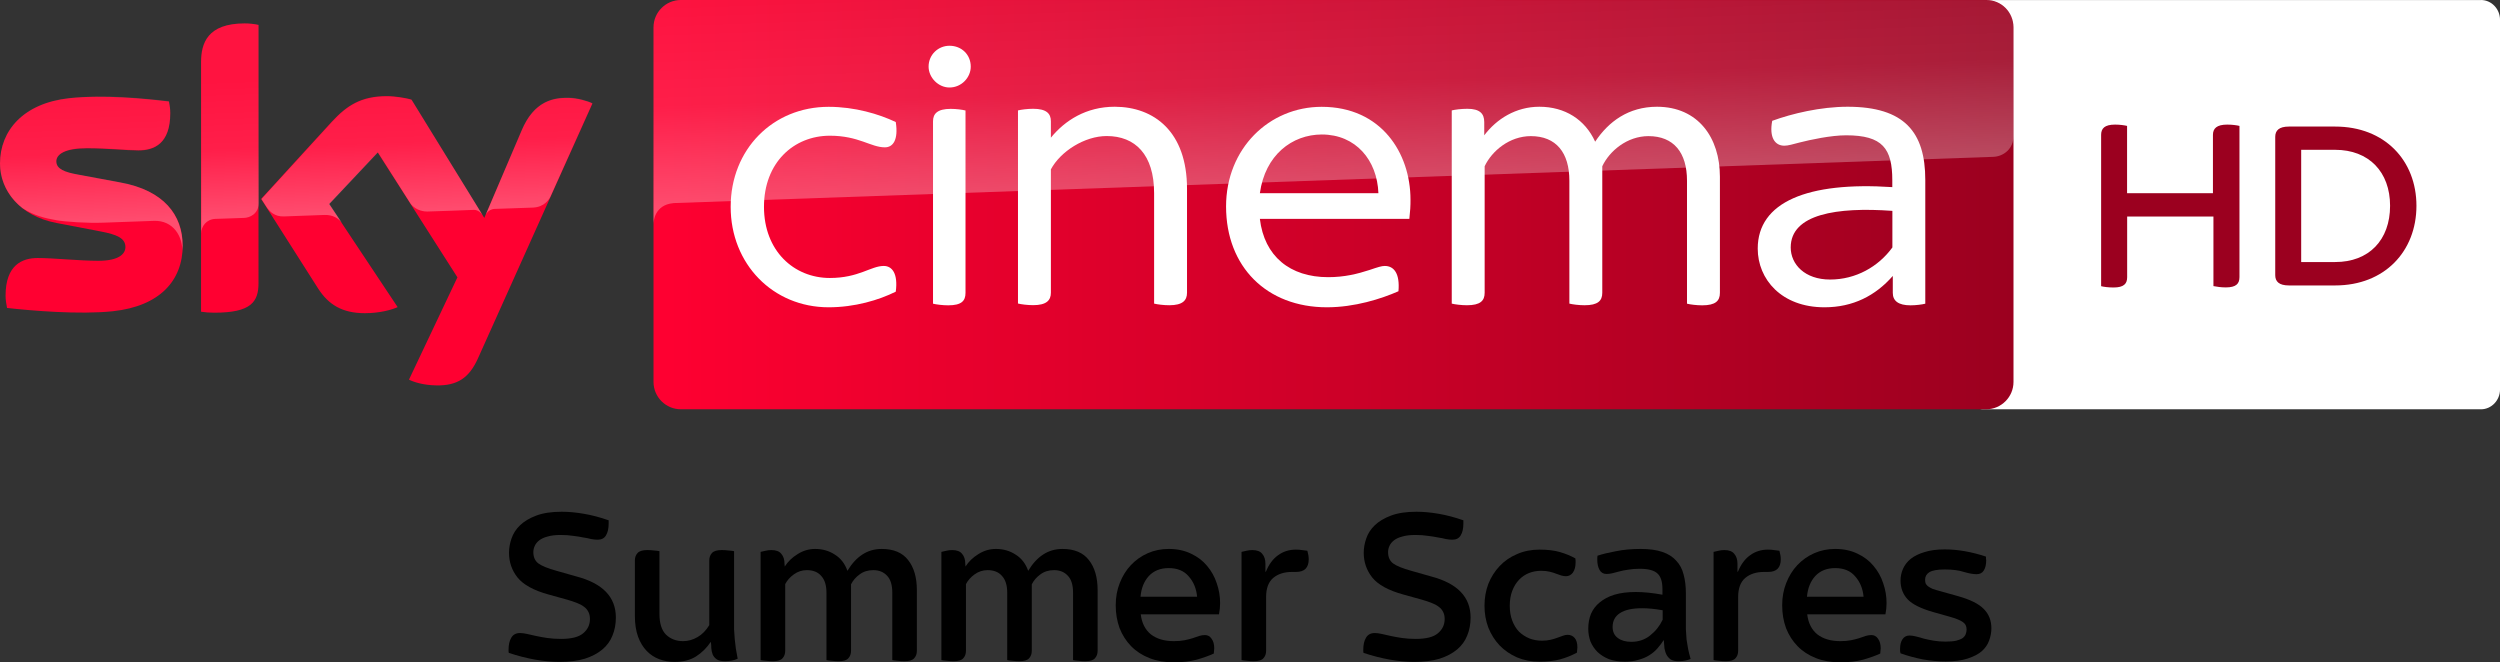 <svg width="3664.904" height="970.966" viewBox="0.02 -0.006 3664.904 970.966" xml:space="preserve" xmlns="http://www.w3.org/2000/svg"><rect x="0.02" y="-0.006" width="3664.904" height="970.966" fill="#333333" stroke="none"/><defs><linearGradient id="a" x1="-625.21" x2="-403.69" y1="653.82" y2="653.82" gradientTransform="matrix(7.5 0 0 -7.5 3906.6 4671.7)" gradientUnits="userSpaceOnUse"><stop stop-color="#FF0031" offset="0"/><stop stop-color="#9B001F" offset="1"/></linearGradient><linearGradient id="b" x1="-735.16" x2="-730.71" y1="1190.1" y2="1190.1" gradientTransform="matrix(-1.316 -37.678 -37.678 1.316 42656 -29484)" gradientUnits="userSpaceOnUse"><stop stop-color="#fff" offset="0"/><stop stop-color="#fff" stop-opacity=".4" offset=".5"/><stop stop-color="#fff" stop-opacity=".25" offset="1"/></linearGradient><linearGradient id="c" x1="-721.24" x2="-716.8" y1="1180.7" y2="1180.7" gradientTransform="matrix(-1.956 -56.026 -56.026 1.956 64789 -42973)" gradientUnits="userSpaceOnUse"><stop stop-color="#fff" offset="0"/><stop stop-color="#fff" stop-opacity=".4" offset=".5"/><stop stop-color="#fff" stop-opacity=".25" offset="1"/></linearGradient></defs><g transform="translate(-3414.1 304.14)"><g transform="matrix(1.2 0 0 1.2 3396 551.25)"><g transform="matrix(1 0 0 1 716.31 -712.82)"><path d="m2329.6 0c12.9 0 23.3 10.94 23.3 24.276v451.45c0 13.336-10.5 24.276-23.3 24.276h-607.9c-12.9 0-23.3-10.94-23.3-24.276v-451.34c0-13.44 10.5-24.276 23.3-24.276h607.9" fill="#fff"/><g fill="#00396e"><g fill="#9b001f"><path d="m2034.6 153.8v184.7c0 8.1-4.1 12.6-16.7 12.6-5.7 0-11-0.8-15.1-1.6v-85h-105.4v74.1c0 8.1-4.1 12.6-16.7 12.6-6.1 0-12.2-0.8-15.1-1.6v-184.8c0-7.8 4.1-12.6 17.1-12.6 5.7 0 11.3 0.8 14.6 1.6v82.2h104.9v-71.2c0-7.8 4.5-12.6 17.5-12.6 6 0 11.6 0.8 14.9 1.6"/><path d="m2250.8 251.4c0 55.4-38.7 97.3-99.3 97.3h-56.5c-12.2 0-16.7-4.9-16.7-12.6v-168.9c0-7.7 4.5-12.6 16.7-12.6h56.5c60.6 0 99.3 41.5 99.3 96.8m-32.2 0c0-41.5-26-68.4-67.1-68.4h-41.5v137.1h41.5c41.1 0.1 67.1-26.8 67.1-68.7"/></g></g></g><g transform="translate(1595.9 -230.81)"><path d="m-1357.6-182.22c0 43-28 74.2-85.2 80.4-41.2 4.4-101-0.8-129.4-4-1-4.6-1.8-10.4-1.8-15 0-37.4 20.2-46 39.2-46 19.8 0 51 3.4 74 3.4 25.6 0 33.2-8.6 33.2-16.8 0-10.8-10.2-15.2-30-19l-54.2-10.4c-45-8.6-69-39.6-69-72.6 0-40 28.4-73.6 84.4-79.8 42.2-4.6 93.8 0.6 122 4 1 4.8 1.6 9.4 1.6 14.4 0 37.4-19.8 45.4-38.8 45.4-14.6 0-37.2-2.6-63.2-2.6-26.4 0-37.2 7.2-37.2 16 0 9.4 10.4 13.2 26.8 16.2l51.6 9.6c53.2 9.6 76 39.8 76 76.8m92.6 46c0 23-9 36.2-54 36.2-6 0-11.2-0.4-16.2-1.2v-304.8c0-23.2 7.8-47.4 53.2-47.4 5.8 0 11.6 0.6 17 1.8zm183.8 118c6 3 18 6.8 33.2 7 26.2 0.6 40.4-9.4 51-32.8l140-311.6c-5.8-3-18.6-6.6-29-6.8-18-0.4-42.2 3.2-57.6 40l-45.6 106.6-89-144.6c-5.8-1.8-19.8-4.2-30-4.2-31.6 0-49 11.6-67.2 31.2l-86.4 94.4 69.6 109.4c12.8 20 29.8 30.2 57.2 30.2 18 0 33-4.2 40-7.4l-83.8-126 59.4-63 97.4 152.6z" fill="#ff0031"/><path d="m845.76-482.02h-1594.8c-18.4 0-33.4 15-33.4 33.4v433.2c0 18.4 15 33.4 33.4 33.4h1594.6c18.4 0 33.4-15 33.4-33.4v-433.4c-0.2-18.4-14.8-33.2-33.2-33.2" fill="url(#a)"/><path d="m-1335-406.02v209c0-8.4 6.4-17.2 17.2-17.6 7.6-0.2 28.8-1 35.2-1.2 7-0.2 17.6-5 17.8-17.8v-218c-5.4-1.2-11.2-1.8-17-1.8-45.4 0.2-53.2 24.2-53.2 47.4m160 72.8-86.4 94.4 7 10.8c3 4 8.8 10.8 20.4 10.4 4.2-0.2 45.8-1.6 49.2-1.8 10.8-0.4 17.6 4.2 21.8 9.8l-15.4-23.2 59.4-63 39.8 62.6c7.2 9.4 18 9.6 20.4 9.6 2 0 54.4-1.8 56.6-2 3.6-0.2 7.8 1.8 11 6.4l-86.6-140.8c-5.8-1.8-19.8-4.2-30-4.2-31.6-0.2-49 11.2-67.2 31m-321.4-29c-56 6.2-84.4 39.6-84.4 79.8 0 20.6 9.4 40.4 27.4 54.6 13.6 9 27.6 12.4 41.4 14.8 11.4 2 38 3.8 57.8 3 6.2-0.2 51.8-1.8 61.6-2.2 23.2-0.8 35.6 19 34.4 38.8v-1c0.2-2.6 0.4-5.2 0.4-7.8 0-37-22.8-67.2-75.8-77l-51.6-9.6c-16.6-2.8-26.8-6.8-26.8-16.2 0-8.8 11-16.2 37.2-16.2 26 0 48.6 2.6 63.2 2.6 19 0 38.8-8 38.8-45.4 0-5-0.6-9.6-1.6-14.4-20.2-2.4-52.6-5.8-84.8-5.8-12.6 0.2-25.2 0.8-37.2 2m552.6 39.8-44.2 104.2c0-0.2 2.8-8.2 11.4-8.6 0 0 43.6-1.6 46.8-1.6 14.2-0.6 19.8-10.2 21.4-13.4l51.2-114.2c-5.8-3-18.6-6.6-29-6.8h-2.2c-17.8 0.2-40.6 5-55.4 40.4" fill="url(#b)" opacity=".3"/><path d="m-749.04-482.02c-18.4 0-33.4 15-33.4 33.4v240.6-0.2c0-3.6 1.4-23.4 24-25.6 0 0 1.2-0.2 3.2-0.2 98.6-3.4 1609.4-56.4 1609.4-56.4 12.6-0.4 24.8-9.8 24.8-25.4v-132.6c0-18.4-15-33.4-33.4-33.4z" fill="url(#c)" opacity=".3"/><g transform="translate(-1595.9 -646.92)" fill="#fff"><path d="m907.7 417.6c0-70.2 51.5-122.2 119.7-122.2 31.9 0 61.4 8.8 82 18.6 3.4 22.1-3.5 30.9-13.3 30.9-17.2 0-31.9-14.2-67.2-14.2-44.2 0-80.5 32.9-80.5 86.9 0 53.5 36.3 86.9 80.5 86.9 35.3 0 50.1-14.7 65.8-14.7 10.3 0 17.6 9.3 14.7 31.4-20.6 10.3-50.1 19.1-82 19.1-68.2 0-119.7-53-119.7-122.7"/><path d="m2116.2 380.8v141.9c0 9.8-5.4 15.2-21.6 15.2-6.9 0-14.7-1-18.6-2v-150.2c0-34.4-16.2-54.5-47.1-54.5-26 0-47.6 18.1-56.4 36.8v154.6c0 9.8-5.4 15.2-21.6 15.2-6.9 0-14.7-1-18.6-2v-150.1c0-34.4-16.2-54.5-47.1-54.5-26 0-47.6 18.1-56.4 36.8v154.6c0 9.8-5.4 15.2-21.6 15.2-6.8 0-14.7-1-18.6-2v-236c3.9-1 11.8-2 19.1-2 15.2 0 20.6 5.9 20.6 16.2v16.2c15.2-20.1 38.8-34.9 67.3-34.9 31.4 0 55.9 15.7 68.2 42.7 16.2-24.5 40.7-42.7 75.6-42.7 50.3 0.1 76.8 37.9 76.8 85.5"/><path d="m1736.8 432.3h-182.6c5.4 45.7 36.8 71.2 83.4 71.2 20.1 0 35.8-4 50.6-8.8 10.3-3.5 14.7-4.9 18.6-4.9 11.3 0 18.6 9.3 16.7 30.9-21.1 9.3-53.5 19.6-87.4 19.6-73.6 0-123.2-49.5-123.2-123.2 0-70.7 52.6-121.7 116.8-121.7 72.7 0 108.5 56.4 108.5 113.4 0.1 6.9-0.4 15.2-1.4 23.5m-182.6-31.4h144.8c-1.5-40.2-27.5-71.7-69.2-71.7-36.3 0.1-69.2 25.1-75.6 71.7"/><path d="m1465.2 395.5v127.1c0 9.3-5.4 15.2-21.6 15.2-6.8 0-14.7-1-18.6-2v-135c0-47.1-23.1-69.7-57.9-69.7-27 0-56.4 18.7-68.2 40.7v150.7c0 9.3-5.4 15.2-21.6 15.2-6.9 0-14.7-1-18.6-2v-235.9c3.9-1 11.8-2 18.6-2 16.2 0 21.6 5.9 21.6 15.2v20.1c17.2-21.1 43.2-37.8 78-37.8 48.1 0.1 88.3 30.5 88.3 100.2"/><path d="m2367.1 384.7v151.2c-3.9 1-11.3 2-18.1 2-14.7 0-21.6-5.4-21.6-15.2v-20.7c-21.1 24.1-48.6 38.3-83.5 38.3-52.5 0-81.5-34.3-81.5-71.7 0-56.9 60.9-82 164.4-75.1v-8.3c0-38.8-11.8-55-56.4-55-18.6 0-43.7 5.4-56.9 8.8-7.9 2-13.8 3.9-18.6 3.9-11.3 0-18.7-9.8-14.8-30.4 24.1-8.8 58.9-17.2 92.3-17.2 69.2 0.1 94.7 31 94.7 89.4m-40.2 82.5v-44.7c-67.7-4.9-124.2 3.9-124.2 44.7 0 20.6 17.2 39.2 48.1 39.2 31.4 0 58.9-15.6 76.1-39.2"/><path d="m1149.5 246.3c0-14.7 11.8-25.5 25.5-25.5 14.8 0 26 10.8 26 25.5 0 13.3-11.3 25.5-26 25.5-13.7 0-25.5-12.2-25.5-25.5m5.4 289.6v-222.8c0-9.3 5.4-15.2 21.6-15.2 6.9 0 14.2 1 18.1 2v222.8c0 9.8-4.9 15.2-21.1 15.2-6.8 0-14.6-1-18.6-2"/></g></g></g><g transform="translate(-106156)" font-family="'Sky Text'" font-size="40" letter-spacing=".121" stroke-width="8.263" word-spacing="0"><path d="m110390 666.16q-16.19 0-35.36-3.305-18.84-3.305-38.67-9.915 0-1.322-0.33-2.314 0-0.992 0-2.314 0-10.907 3.96-17.517 3.97-6.941 12.89-6.941 4.3 0 10.25 1.322t13.22 2.975q7.6 1.653 16.53 2.975 9.25 1.322 20.16 1.322 22.8 0 32.39-8.263 9.91-8.263 9.91-20.822 0-6.28-2.31-10.576-2.32-4.627-6.61-7.602-4.3-3.305-10.58-5.619-5.95-2.314-13.88-4.627l-27.43-7.602q-32.39-8.924-45.28-24.788-12.56-15.864-12.56-36.356 0-10.246 3.63-20.822 3.64-10.907 12.56-19.5 8.93-8.593 23.8-14.212 14.87-5.619 37.35-5.619 15.2 0 32.39 2.975 17.52 2.975 36.35 9.585v4.627q0 11.237-3.96 17.517-3.64 6.28-12.23 6.28-4.3 0-9.59-0.992-4.95-1.322-11.56-2.314-6.28-1.322-14.55-2.314-8.26-1.322-18.5-1.322-11.57 0-19.17 2.314-7.61 1.983-12.23 5.619-4.63 3.636-6.61 8.263-1.99 4.297-1.99 8.924 0 10.907 7.28 16.525 7.6 5.619 26.77 10.907l29.08 8.263q57.84 15.203 57.84 60.153 0 14.542-4.96 26.441-4.62 11.898-14.87 20.492t-25.78 13.551q-15.53 4.627-37.35 4.627z" style="white-space:pre"/><path d="m110559 666.16q-11.9 0-22.47-3.966-10.58-3.966-18.51-12.229-7.93-8.263-12.56-20.822-4.63-12.89-4.63-30.407v-81.305q0-6.61 3.97-10.907 3.96-4.297 14.21-4.297 5.29 0 10.24 0.661 4.96 0.331 7.61 0.992v91.881q0 20.822 9.58 30.407 9.92 9.585 25.12 9.585 10.91 0 21.15-5.949 10.25-5.949 17.19-17.517v-94.856q0-6.61 3.96-10.907 3.97-4.297 14.22-4.297 5.28 0 10.24 0.661 5.29 0.331 7.93 0.992v96.839q0 9.915 0 17.847 0.34 7.602 1 14.542t1.65 13.881q0.99 6.61 2.64 14.542-7.93 3.636-18.51 3.636-8.59 0-12.56-2.975-3.96-2.975-5.61-6.941-1.66-4.297-1.99-9.254 0-4.958-0.66-8.924h-0.33q-8.59 12.89-21.48 21.153-12.56 7.932-31.4 7.932z" style="white-space:pre"/><path d="m110703 665.17q-4.96 0-10.24-0.661-4.96-0.331-7.61-0.992v-158.64q3.64-0.992 7.27-1.653 3.97-0.992 8.6-0.992 10.24 0 14.54 5.619 4.63 5.288 4.63 14.542l0.33 3.966q6.94-10.907 18.84-18.178 11.9-7.602 25.78-7.602 16.19 0 28.75 8.263 12.89 7.932 18.51 23.797 9.58-15.864 21.81-23.797 12.56-8.263 28.43-8.263 26.11 0 38.67 16.195 12.89 16.195 12.89 44.288v88.907q0 6.61-3.97 10.907-3.64 4.297-14.21 4.297-4.96 0-10.25-0.661-4.96-0.331-7.6-0.992v-98.822q0-16.856-7.6-24.788-7.6-8.263-20.16-8.263-11.9 0-20.16 6.28-8.27 5.949-12.56 14.542v97.5q0 6.61-3.97 10.907-3.63 4.297-14.21 4.297-4.96 0-10.25-0.661-4.95-0.331-7.6-0.992v-98.822q0-16.195-7.6-24.458-7.27-8.593-21.15-8.593-10.58 0-19.17 6.28-8.26 5.949-12.56 14.212v97.831q0 6.61-3.97 10.907-3.63 4.297-14.21 4.297z" style="white-space:pre"/><path d="m110968 665.17q-4.96 0-10.25-0.661-4.96-0.331-7.6-0.992v-158.64q3.63-0.992 7.27-1.653 3.97-0.992 8.59-0.992 10.25 0 14.55 5.619 4.62 5.288 4.62 14.542l0.33 3.966q6.94-10.907 18.84-18.178 11.9-7.602 25.78-7.602 16.2 0 28.76 8.263 12.89 7.932 18.51 23.797 9.58-15.864 21.81-23.797 12.56-8.263 28.42-8.263 26.11 0 38.67 16.195 12.89 16.195 12.89 44.288v88.907q0 6.61-3.96 10.907-3.64 4.297-14.22 4.297-4.95 0-10.24-0.661-4.96-0.331-7.6-0.992v-98.822q0-16.856-7.61-24.788-7.6-8.263-20.16-8.263-11.89 0-20.16 6.28-8.26 5.949-12.56 14.542v97.5q0 6.61-3.96 10.907-3.64 4.297-14.21 4.297-4.96 0-10.25-0.661-4.96-0.331-7.6-0.992v-98.822q0-16.195-7.6-24.458-7.28-8.593-21.16-8.593-10.57 0-19.17 6.28-8.26 5.949-12.56 14.212v97.831q0 6.61-3.96 10.907-3.64 4.297-14.21 4.297z" style="white-space:pre"/><path d="m111291 666.82q-20.16 0-36.02-6.28-15.87-6.28-26.78-17.517-10.9-11.237-16.85-26.441-5.62-15.534-5.62-33.381t5.95-32.72q5.95-15.203 16.19-26.11 10.58-11.237 24.79-17.517t30.74-6.28q18.51 0 32.72 6.941 14.21 6.61 23.47 17.847 9.58 11.237 14.21 25.449 4.96 14.212 4.96 29.085 0 8.263-1.66 16.525h-114.68q2.31 19.169 14.87 29.415 12.89 9.915 33.71 9.915 8.93 0 15.54-1.322t11.89-2.975q5.29-1.983 9.59-3.305 4.29-1.322 8.59-1.322 5.95 0 9.59 5.288 3.96 5.288 3.96 14.212 0 1.653-0.33 3.636 0 1.983-0.33 3.966-9.91 4.627-24.79 8.924-14.87 3.966-33.71 3.966zm34.04-96.178q-1.65-17.847-12.23-29.746-10.24-12.229-29.41-12.229-18.18 0-29.09 11.568-10.57 11.568-12.22 30.407z" style="white-space:pre"/><path d="m111408 665.17q-4.96 0-10.25-0.661-4.95-0.331-7.6-0.992v-158.64q3.64-0.992 7.27-1.653 3.97-0.992 8.6-0.992 10.24 0 14.54 5.619 4.62 5.288 4.62 14.542v11.568h0.67q6.61-16.195 17.84-24.127 11.24-8.263 26.11-8.263 4.96 0 8.93 0.661 4.29 0.331 7.93 0.992 1.98 6.941 1.98 12.559 0 18.508-18.51 18.508h-5.95q-17.18 0-27.76 8.924-10.24 8.924-10.24 27.763v78.992q0 6.61-3.97 10.907-3.64 4.297-14.21 4.297z" style="white-space:pre"/><path d="m111643 666.16q-16.2 0-35.37-3.305-18.84-3.305-38.67-9.915 0-1.322-0.33-2.314 0-0.992 0-2.314 0-10.907 3.97-17.517 3.96-6.941 12.89-6.941 4.29 0 10.24 1.322t13.22 2.975q7.61 1.653 16.53 2.975 9.25 1.322 20.16 1.322 22.81 0 32.39-8.263 9.92-8.263 9.92-20.822 0-6.28-2.32-10.576-2.31-4.627-6.61-7.602-4.29-3.305-10.57-5.619-5.95-2.314-13.89-4.627l-27.43-7.602q-32.39-8.924-45.28-24.788-12.56-15.864-12.56-36.356 0-10.246 3.64-20.822 3.63-10.907 12.56-19.5 8.92-8.593 23.79-14.212 14.88-5.619 37.35-5.619 15.21 0 32.39 2.975 17.52 2.975 36.36 9.585v4.627q0 11.237-3.97 17.517-3.63 6.28-12.23 6.28-4.29 0-9.58-0.992-4.96-1.322-11.57-2.314-6.28-1.322-14.54-2.314-8.26-1.322-18.51-1.322-11.57 0-19.17 2.314-7.6 1.983-12.23 5.619t-6.61 8.263q-1.98 4.297-1.98 8.924 0 10.907 7.27 16.525 7.6 5.619 26.77 10.907l29.09 8.263q57.83 15.203 57.83 60.153 0 14.542-4.95 26.441-4.63 11.898-14.88 20.492-10.24 8.593-25.78 13.551-15.53 4.627-37.34 4.627z" style="white-space:pre"/><path d="m111827 665.83q-18.18 0-33.05-6.28-14.88-6.61-25.45-17.517-10.58-11.237-16.53-26.11-5.62-14.873-5.62-32.059t5.62-32.059q5.95-14.873 16.53-26.11 10.57-11.237 25.45-17.517 14.87-6.61 33.05-6.61 17.84 0 30.07 3.636 12.56 3.636 22.48 9.254 0.33 1.653 0.33 3.305 0 1.322 0 2.644 0 9.254-3.97 14.873-3.96 5.288-10.24 5.288-2.98 0-6.61-0.992-3.31-1.322-7.6-2.644-3.97-1.653-9.59-2.975-5.29-1.322-12.56-1.322-9.58 0-17.85 3.305-8.26 3.305-14.54 9.915t-9.91 16.195q-3.64 9.585-3.64 21.814 0 12.229 3.64 21.814 3.63 9.585 9.91 16.195 6.61 6.28 15.2 9.915 8.6 3.305 18.51 3.305 6.94 0 12.56-1.322t9.92-2.975q4.62-1.653 8.26-2.975 3.64-1.322 6.61-1.322 6.61 0 10.58 4.627 3.96 4.627 3.96 13.881 0 1.653-0.33 3.636 0 1.983-0.33 3.966-11.57 6.28-24.79 9.915-12.89 3.305-30.07 3.305z" style="white-space:pre"/><path d="m111952 665.83q-12.89 0-23.14-3.636-9.91-3.966-16.85-10.576-6.61-6.61-10.25-15.203-3.3-8.924-3.3-18.839 0-11.898 3.96-21.814 4.3-9.915 12.89-16.856 8.6-7.271 21.49-11.237 13.22-3.966 31.39-3.966 17.19 0 39 3.966v-8.263q0-16.195-7.27-22.805-7.27-6.941-26.11-6.941-9.58 0-16.85 1.322-7.28 0.992-13.22 2.644-5.62 1.322-10.25 2.644-4.3 0.992-8.26 0.992-6.94 0-10.25-5.949-3.3-5.949-3.3-14.542 0-1.653 0-2.975 0-1.653 0.33-3.305 10.9-3.636 27.1-6.61 16.19-3.305 36.02-3.305 19.17 0 31.73 4.297 12.89 4.297 20.49 12.89 7.94 8.263 10.91 20.492 3.31 11.898 3.31 27.763v34.703q0 9.915 0 17.847 0.33 7.932 0.99 14.873 0.99 6.941 2.31 13.881 1.32 6.61 3.64 14.542-2.98 1.322-7.6 2.314-4.3 0.992-10.25 0.992-6.61 0-10.91-2.314-3.96-2.644-6.28-6.61-2.31-4.297-3.3-9.915-0.66-5.619-0.99-11.898h-0.33q-3.97 6.28-9.26 12.229-4.96 5.619-11.9 9.915t-15.86 6.61q-8.59 2.644-19.83 2.644zm9.58-29.085q15.87 0 27.44-9.254 11.89-9.254 18.5-23.136v-13.881q-16.85-2.975-30.07-2.975-21.82 0-32.72 7.271-10.58 6.941-10.58 20.161 0 10.576 7.6 16.195t19.83 5.619z" style="white-space:pre"/><path d="m112100 665.17q-4.95 0-10.24-0.661-4.96-0.331-7.6-0.992v-158.64q3.63-0.992 7.27-1.653 3.96-0.992 8.59-0.992 10.25 0 14.54 5.619 4.63 5.288 4.63 14.542v11.568h0.66q6.61-16.195 17.85-24.127 11.24-8.263 26.11-8.263 4.96 0 8.92 0.661 4.3 0.331 7.93 0.992 1.99 6.941 1.99 12.559 0 18.508-18.51 18.508h-5.95q-17.19 0-27.76 8.924-10.25 8.924-10.25 27.763v78.992q0 6.61-3.96 10.907-3.64 4.297-14.22 4.297z" style="white-space:pre"/><path d="m112268 666.82q-20.16 0-36.03-6.28-15.86-6.28-26.77-17.517-10.9-11.237-16.85-26.441-5.62-15.534-5.62-33.381t5.95-32.72q5.95-15.203 16.19-26.11 10.58-11.237 24.79-17.517t30.74-6.28q18.51 0 32.72 6.941 14.21 6.61 23.46 17.847 9.59 11.237 14.22 25.449 4.95 14.212 4.95 29.085 0 8.263-1.65 16.525h-114.68q2.31 19.169 14.87 29.415 12.89 9.915 33.71 9.915 8.92 0 15.53-1.322t11.9-2.975q5.29-1.983 9.59-3.305 4.29-1.322 8.59-1.322 5.95 0 9.58 5.288 3.97 5.288 3.97 14.212 0 1.653-0.33 3.636 0 1.983-0.33 3.966-9.92 4.627-24.79 8.924-14.87 3.966-33.71 3.966zm34.04-96.178q-1.65-17.847-12.23-29.746-10.24-12.229-29.41-12.229-18.18 0-29.09 11.568-10.57 11.568-12.23 30.407z" style="white-space:pre"/><path d="m112422 665.5q-15.87 0-33.06-2.975-16.85-3.305-32.72-8.924-0.33-1.653-0.66-3.305 0-1.983 0-3.636 0-8.593 3.64-13.881 3.63-5.288 10.24-5.288 3.97 0 9.26 1.322 5.62 1.322 11.9 3.305 6.61 1.653 14.54 2.975 7.93 1.322 16.86 1.322 9.91 0 15.86-1.322 6.28-1.653 9.58-3.966 3.31-2.644 4.3-5.619 1.32-3.305 1.32-6.941 0-7.271-5.62-10.907-5.61-3.966-19.83-7.932l-23.46-6.61q-26.77-7.602-37.35-18.508-10.58-11.237-10.58-27.763 0-8.924 3.64-17.186t11.24-14.542q7.93-6.28 20.16-9.915 12.23-3.966 29.74-3.966 28.76 0 60.49 10.576 0 1.653 0 2.975 0.33 0.992 0.33 2.314 0 9.585-3.64 15.203-3.3 5.288-10.57 5.288-7.28 0-18.51-3.305-10.91-3.636-28.1-3.636-15.86 0-22.47 3.966-6.28 3.966-6.28 10.907 0 2.975 0.66 5.288 0.99 2.314 3.31 4.297 2.64 1.983 6.94 3.966 4.62 1.653 12.23 3.636l24.78 6.941q27.11 7.602 38.01 18.839 11.24 11.237 11.24 28.424 0 8.924-3.31 17.847-2.97 8.593-10.57 15.534-7.6 6.61-20.82 10.907-12.89 4.297-32.72 4.297z" style="white-space:pre"/></g></g></svg>
